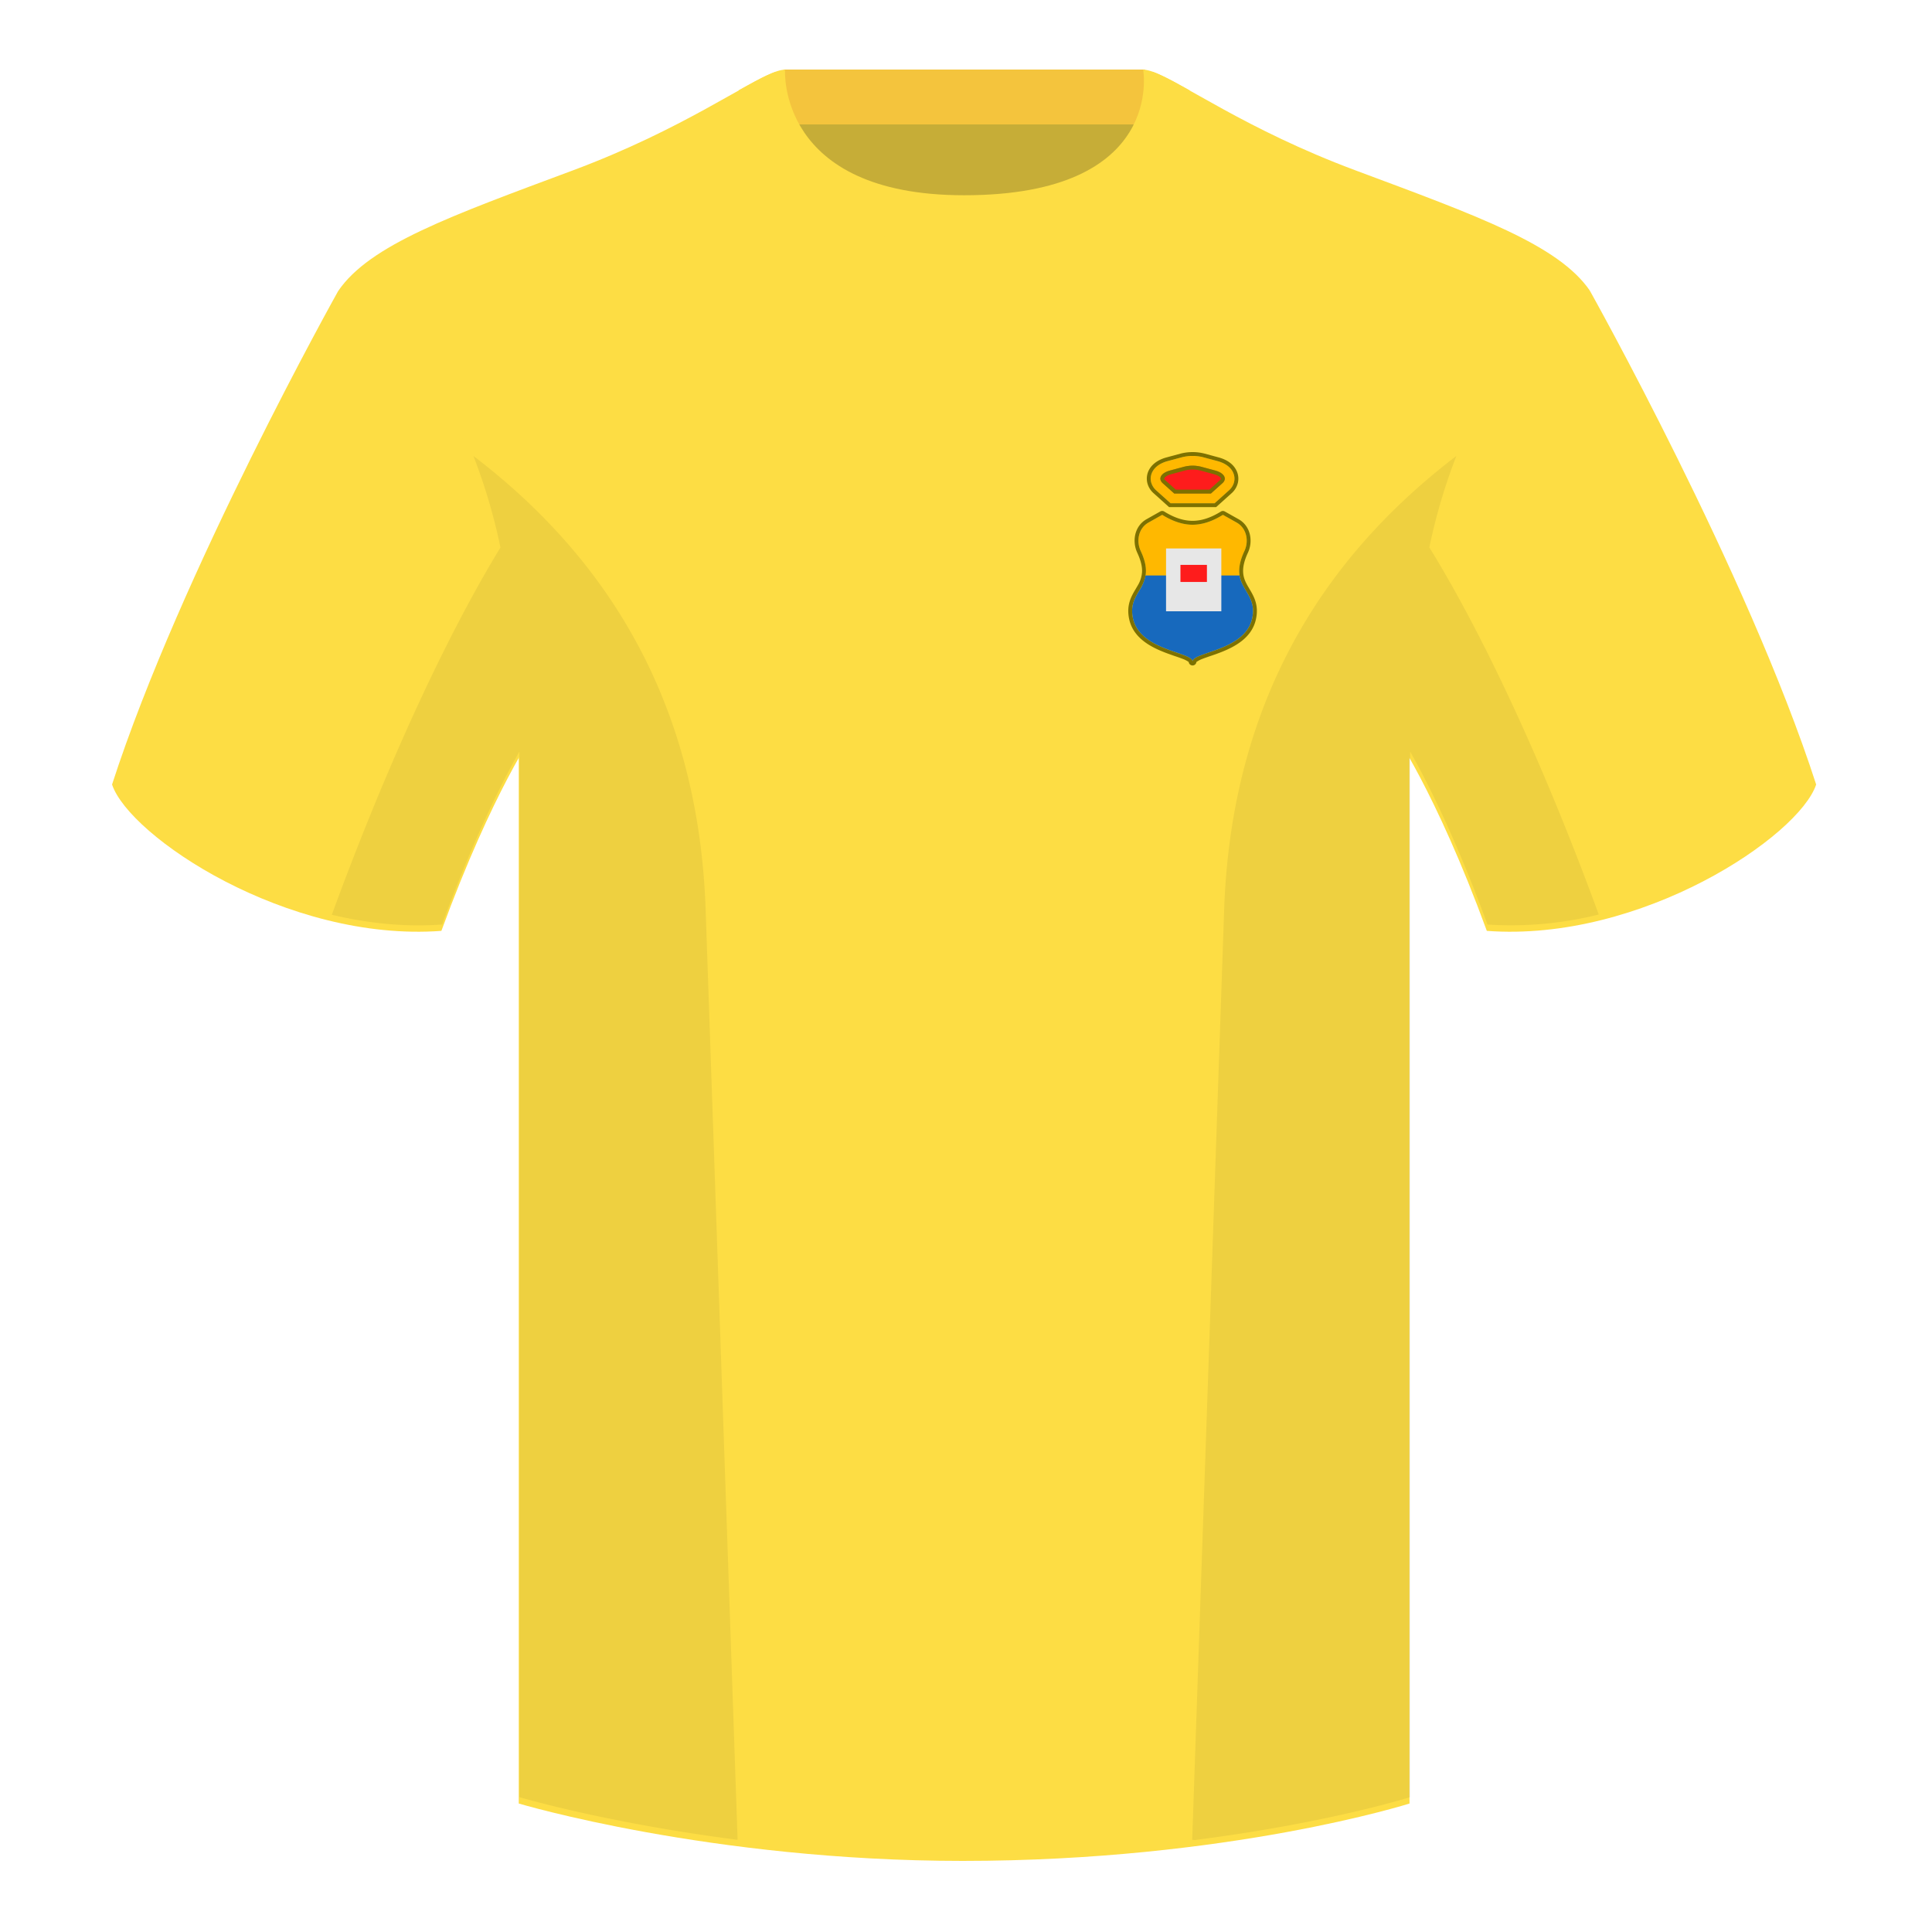 <svg width="500" height="500" viewBox="0 0 500 500" fill="none" xmlns="http://www.w3.org/2000/svg"><path fill-rule="evenodd" clip-rule="evenodd" d="M203 109.2h93.65V21.9H203v87.3Z" fill="#C6AD37"/><path fill-rule="evenodd" clip-rule="evenodd" d="M202.86 32.2h93.46V18h-93.46v14.2Z" fill="#F4C43D"/><path fill-rule="evenodd" clip-rule="evenodd" d="M87.55 75.26S46.78 148.06 29 203.03c4.44 13.38 45.2 40.86 85.23 37.88 13.34-36.4 24.46-52 24.46-52s2.97-95.08-51.14-113.65M411.47 75.26s40.77 72.8 58.55 127.77c-4.44 13.38-45.2 40.86-85.23 37.88-13.34-36.4-24.46-52-24.46-52s-2.96-95.08 51.14-113.65" fill="#FDDD44"/><path fill-rule="evenodd" clip-rule="evenodd" d="M249.51 57.7c-50.08 0-47.8-39.46-48.74-39.13-7.51 2.62-24.13 14.93-52.44 25.5-31.87 11.88-52.62 19.3-60.78 31.2 11.12 8.9 46.7 28.96 46.7 120.34v271.14s49.65 14.85 114.88 14.85c68.93 0 115.65-14.85 115.65-14.85V195.6c0-91.38 35.58-111.43 46.7-120.35-8.16-11.88-28.91-19.31-60.79-31.2-28.35-10.58-44.98-22.92-52.47-25.5-.93-.33 4.17 39.15-48.7 39.15Z" fill="#FDDD44"/><path fill-rule="evenodd" clip-rule="evenodd" d="M249.57 63.75c51.48 0 58.28-35.9 58.28-40.38-5.77-3.24-9.73-5.34-12-5.34 0 0 5.88 32.5-46.34 32.5-48.52 0-46.34-32.5-46.34-32.5-2.28 0-6.23 2.1-12 5.34 0 0 7.37 40.38 58.4 40.38" fill="#FDDD44"/><path fill-rule="evenodd" clip-rule="evenodd" d="M413.76 236.67a93.76 93.76 0 0 1-28.8 2.6c-8.2-22.37-15.56-36.89-20.01-44.75v270.57s-21.1 6.71-55.87 11.12l-.54-.06 8.27-240.71c2.06-59.75 31.09-95.29 60.1-117.44a148.7 148.7 0 0 0-7 23.67c7.36 11.85 24.44 42.07 43.83 94.96l.02.04ZM190.89 476.14c-34.25-4.4-56.48-11.05-56.48-11.05V194.52c-4.45 7.87-11.81 22.38-20 44.74-9.64.72-19.32-.33-28.52-2.52l.02-.1c19.38-52.84 36.3-83.06 43.61-94.94a148.64 148.64 0 0 0-7-23.7c29.01 22.15 58.04 57.69 60.1 117.44l8.27 240.7Z" fill="#000" fill-opacity=".06"/><path d="M316.36 125.05c1.3-1.17.44-2.64-1.9-3.27l-3.6-.98a8.9 8.9 0 0 0-4.44 0l-3.61.98c-2.34.63-3.2 2.1-1.9 3.27l2.99 2.67h9.48l2.98-2.67Z" fill="#FE1C1C"/><path fill-rule="evenodd" clip-rule="evenodd" d="M303.51 128.72h10.25l3.26-2.92c.44-.4.78-.89.9-1.46.12-.58 0-1.14-.28-1.63-.53-.92-1.63-1.55-2.91-1.9l-3.61-.98a9.9 9.9 0 0 0-4.96 0l-3.62.98c-1.28.35-2.37.98-2.9 1.9-.29.49-.4 1.05-.28 1.63.12.57.45 1.06.9 1.45l3.25 2.93Zm10.96-6.94c2.33.63 3.19 2.1 1.89 3.27l-2.98 2.67h-9.48l-2.98-2.67c-1.3-1.17-.45-2.64 1.89-3.27l3.61-.98a8.9 8.9 0 0 1 4.44 0l3.6.98Z" fill="#7D7100"/><path fill-rule="evenodd" clip-rule="evenodd" d="M302.94 130.24h11.4l3.7-3.32a4.24 4.24 0 0 0 1.36-2.26 3.8 3.8 0 0 0-.44-2.7c-.82-1.43-2.38-2.22-3.83-2.62l-3.62-.97a11.4 11.4 0 0 0-5.75 0l-3.6.97c-1.46.4-3.02 1.19-3.84 2.61a3.8 3.8 0 0 0-.44 2.7c.2.96.74 1.72 1.36 2.27l3.7 3.32Zm11.53-8.47c2.34.63 3.19 2.11 1.89 3.28l-2.98 2.67h-9.48l-2.98-2.67c-1.3-1.17-.45-2.65 1.89-3.28l3.61-.97a8.9 8.9 0 0 1 4.44 0l3.61.97Z" fill="#FFB800"/><path fill-rule="evenodd" clip-rule="evenodd" d="M302.55 131.24h12.18l3.98-3.57-.67-.75-3.7 3.32h-11.4l-3.7-3.32a4.25 4.25 0 0 1-1.36-2.26 3.8 3.8 0 0 1 .44-2.7c.82-1.43 2.38-2.22 3.83-2.62l3.62-.97c1.81-.5 3.93-.5 5.74 0l3.62.97c1.45.4 3 1.19 3.83 2.61.44.78.65 1.72.44 2.7-.2.96-.74 1.72-1.36 2.27l.67.75a5.24 5.24 0 0 0 1.67-2.8 4.8 4.8 0 0 0-.56-3.42c-1-1.76-2.87-2.65-4.43-3.07l-3.62-.98a12.42 12.42 0 0 0-6.26 0l-3.62.98c-1.57.42-3.42 1.31-4.44 3.07a4.8 4.8 0 0 0-.55 3.41 5.24 5.24 0 0 0 1.67 2.8l3.98 3.58Zm13.41-7.32c-.01.06-.06.2-.27.38l-2.7 2.42h-8.7l-2.7-2.42c-.21-.18-.26-.32-.27-.38-.01-.04-.01-.1.05-.21.15-.26.64-.69 1.7-.97l3.61-.98a7.9 7.9 0 0 1 3.92 0l3.61.98c1.05.28 1.55.7 1.7.97.06.1.06.17.05.22Zm-12.06 3.8h9.48l2.98-2.67c1.3-1.17.45-2.65-1.89-3.28l-3.61-.97a8.9 8.9 0 0 0-4.44 0l-3.61.97c-2.34.63-3.19 2.11-1.89 3.28l2.98 2.67Z" fill="#7D7100"/><path fill-rule="evenodd" clip-rule="evenodd" d="M308.64 135.8c2.5 0 5.12-.86 7.85-2.56l3.56 2c2.55 1.43 3.24 4.72 2 7.38-4.4 9.44 3.58 9.97 2.03 17.36-1.78 8.46-15.4 8.73-15.44 11.22-.03-2.5-13.66-2.76-15.44-11.22-1.55-7.4 6.43-7.92 2.03-17.36-1.24-2.66-.56-5.95 2-7.38l3.55-2c2.74 1.7 5.35 2.56 7.86 2.56Z" fill="#FFB800"/><path fill-rule="evenodd" clip-rule="evenodd" d="M315.96 132.39a1 1 0 0 1 1.02-.02l3.56 2c3.1 1.74 3.82 5.64 2.42 8.67-1.05 2.25-1.32 3.89-1.23 5.16.08 1.28.54 2.31 1.14 3.38l.48.82c1.14 1.92 2.47 4.17 1.7 7.79-1 4.78-5.33 7.13-8.98 8.57-.93.37-1.84.69-2.68.97l-.3.1c-.71.25-1.36.47-1.91.69a7 7 0 0 0-1.55.8 1 1 0 0 1-1.99 0 6.98 6.98 0 0 0-1.54-.8 53.4 53.4 0 0 0-1.92-.68l-.3-.1c-.83-.3-1.74-.61-2.67-.98-3.65-1.44-7.98-3.79-8.99-8.57-.76-3.62.57-5.87 1.71-7.79l.48-.82a7.83 7.83 0 0 0 1.14-3.38c.1-1.27-.18-2.9-1.23-5.16-1.4-3.03-.69-6.93 2.42-8.68l3.55-2a1 1 0 0 1 1.02.03c2.62 1.63 5.06 2.4 7.33 2.4 2.27 0 4.7-.77 7.32-2.4Zm-8.29 38.96v-.01Zm1.94 0v-.01Zm-.97-35.55c2.5 0 5.12-.86 7.85-2.56l3.56 2c2.55 1.43 3.24 4.72 2 7.38-2.49 5.33-1.02 7.82.45 10.31 1.13 1.92 2.25 3.83 1.58 7.05-1.14 5.42-7.13 7.48-11.3 8.91-1.46.5-2.69.92-3.42 1.38-.46.29-.72.6-.72.93 0-.34-.27-.64-.72-.93-.73-.46-1.96-.88-3.42-1.38-4.17-1.43-10.16-3.5-11.3-8.9-.68-3.23.45-5.14 1.58-7.06 1.47-2.49 2.94-4.98.45-10.31-1.24-2.66-.56-5.95 2-7.38l3.55-2c2.74 1.7 5.36 2.56 7.86 2.56Z" fill="#7D7100"/><path fill-rule="evenodd" clip-rule="evenodd" d="M296.47 148.94a11.3 11.3 0 0 1-1.69 3.99c-1.13 1.92-2.26 3.83-1.58 7.05 1.14 5.42 7.13 7.48 11.3 8.9 2.35.82 4.13 1.43 4.14 2.32.01-.9 1.78-1.5 4.13-2.31 4.18-1.43 10.17-3.5 11.3-8.91.68-3.22-.45-5.13-1.57-7.05-.72-1.22-1.44-2.44-1.7-3.99h-24.33Z" fill="#1769BD"/><path d="M301.77 141.94h14.31v16.26h-14.31v-16.25Z" fill="#E7E7E7"/><path d="M305.5 146.19h6.85v4.42h-6.85v-4.42Z" fill="#FE1C1C"/></svg>